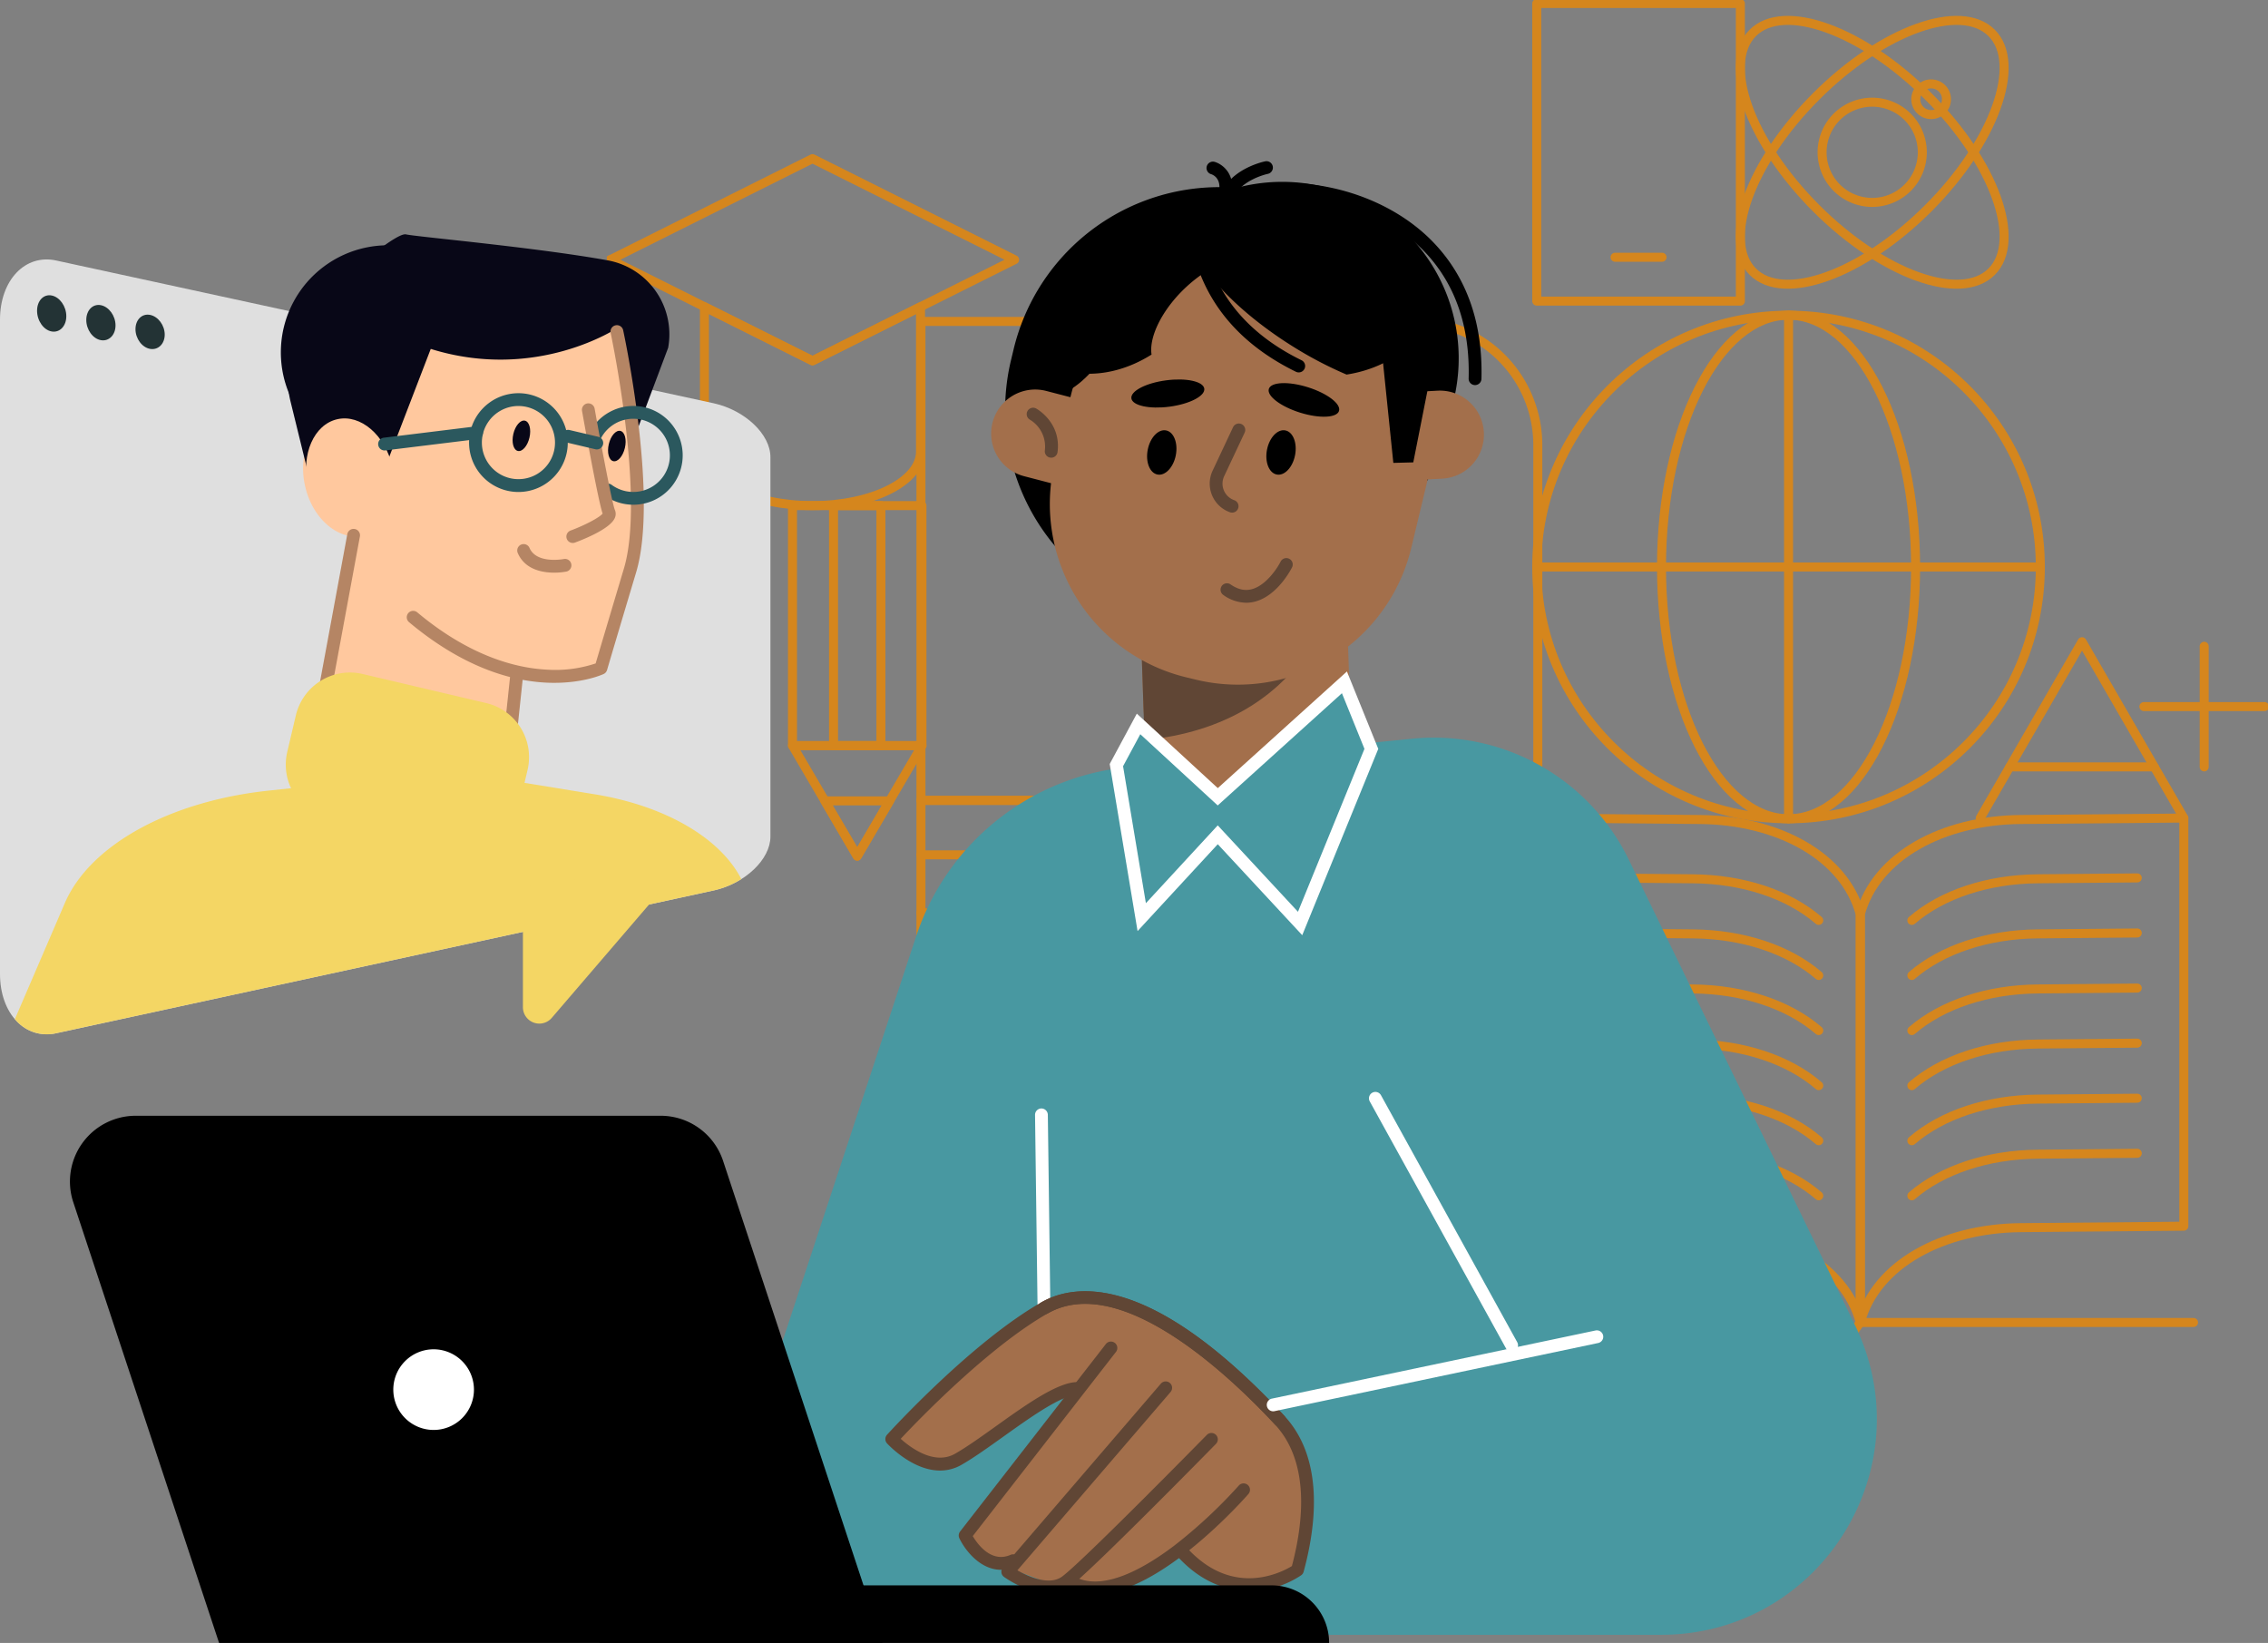 <svg xmlns="http://www.w3.org/2000/svg" xmlns:xlink="http://www.w3.org/1999/xlink" width="755.146" height="547" viewBox="0 0 755.146 547">
  <rect x="0" y="0" width="755.146" height="547" fill="#808080" stroke="none"/>
  <defs>
    <clipPath id="clip-path">
      <rect id="Rectangle_2737" data-name="Rectangle 2737" width="553.09" height="519.821" fill="none" stroke="#d5861d" stroke-width="3"/>
    </clipPath>
    <clipPath id="clip-path-5">
      <rect id="Rectangle_2736" data-name="Rectangle 2736" width="624.91" height="493.323" fill="none"/>
    </clipPath>
  </defs>
  <g id="exam_illustration" transform="translate(-18927.861 -3323.5)">
    <g id="Group_361" data-name="Group 361" transform="translate(19129.918 3323.5)">
      <g id="Group_354" data-name="Group 354">
        <g id="Group_353" data-name="Group 353" clip-path="url(#clip-path)">
          <path id="Path_1085" data-name="Path 1085" d="M85.712,153.872h16.544l33.768,46.367,57.41-78.347H304.392" transform="translate(223.904 318.416)" fill="none" stroke="#d5861d" stroke-linecap="round" stroke-linejoin="round" stroke-width="3"/>
        </g>
      </g>
      <path id="Path_1086" data-name="Path 1086" d="M126.588,117.857l33.9-58.71,33.894,58.71" transform="translate(330.683 154.508)" fill="none" stroke="#d5861d" stroke-linecap="round" stroke-linejoin="round" stroke-width="3"/>
      <line id="Line_300" data-name="Line 300" x2="48.137" transform="translate(467.092 255.333)" fill="none" stroke="#d5861d" stroke-linecap="round" stroke-linejoin="round" stroke-width="3"/>
      <g id="Group_356" data-name="Group 356">
        <g id="Group_355" data-name="Group 355" clip-path="url(#clip-path)">
          <line id="Line_301" data-name="Line 301" x2="40.158" transform="translate(511.765 235.253)" fill="none" stroke="#d5861d" stroke-linecap="round" stroke-linejoin="round" stroke-width="3"/>
        </g>
      </g>
      <line id="Line_302" data-name="Line 302" y2="40.161" transform="translate(531.844 215.173)" fill="none" stroke="#d5861d" stroke-linecap="round" stroke-linejoin="round" stroke-width="3"/>
      <g id="Group_358" data-name="Group 358">
        <g id="Group_357" data-name="Group 357" clip-path="url(#clip-path)">
          <rect id="Rectangle_2739" data-name="Rectangle 2739" width="67.795" height="99.085" transform="translate(309.615 1.167)" fill="none" stroke="#d5861d" stroke-linecap="round" stroke-linejoin="round" stroke-width="3"/>
        </g>
      </g>
      <line id="Line_303" data-name="Line 303" x2="15.645" transform="translate(335.692 85.649)" fill="none" stroke="#d5861d" stroke-linecap="round" stroke-linejoin="round" stroke-width="3"/>
      <g id="Group_360" data-name="Group 360">
        <g id="Group_359" data-name="Group 359" clip-path="url(#clip-path)">
          <circle id="Ellipse_57" data-name="Ellipse 57" cx="83.834" cy="83.834" r="83.834" transform="translate(309.617 104.938)" fill="none" stroke="#d5861d" stroke-linecap="round" stroke-linejoin="round" stroke-width="3"/>
          <ellipse id="Ellipse_58" data-name="Ellipse 58" cx="42.3" cy="83.834" rx="42.3" ry="83.834" transform="translate(351.151 104.938)" fill="none" stroke="#d5861d" stroke-linecap="round" stroke-linejoin="round" stroke-width="3"/>
          <line id="Line_304" data-name="Line 304" x2="167.667" transform="translate(309.617 188.772)" fill="none" stroke="#d5861d" stroke-linecap="round" stroke-linejoin="round" stroke-width="3"/>
          <line id="Line_305" data-name="Line 305" y2="167.667" transform="translate(393.451 104.938)" fill="none" stroke="#d5861d" stroke-linecap="round" stroke-linejoin="round" stroke-width="3"/>
          <path id="Path_1087" data-name="Path 1087" d="M193.435,107.451V243.345c-5.184-19.34-27.457-31.337-53.422-31.568l-54.3-.484V75.4l54.3.484C165.978,76.114,188.251,88.111,193.435,107.451Z" transform="translate(223.906 196.963)" fill="none" stroke="#d5861d" stroke-linecap="round" stroke-linejoin="round" stroke-width="3"/>
          <path id="Path_1088" data-name="Path 1088" d="M115.534,107.451V243.345c5.184-19.34,27.457-31.337,53.422-31.568l54.3-.484V75.4l-54.3.484C142.991,76.114,120.718,88.111,115.534,107.451Z" transform="translate(301.807 196.963)" fill="none" stroke="#d5861d" stroke-linecap="round" stroke-linejoin="round" stroke-width="3"/>
          <path id="Path_1089" data-name="Path 1089" d="M195.338,80.917l-33.117.293c-16.692.148-31.853,5.158-41.935,13.857" transform="translate(314.22 211.378)" fill="none" stroke="#d5861d" stroke-linecap="round" stroke-linejoin="round" stroke-width="3"/>
          <path id="Path_1090" data-name="Path 1090" d="M195.338,85.994l-33.117.293c-16.692.148-31.853,5.158-41.935,13.857" transform="translate(314.22 224.64)" fill="none" stroke="#d5861d" stroke-linecap="round" stroke-linejoin="round" stroke-width="3"/>
          <path id="Path_1091" data-name="Path 1091" d="M195.338,91.071l-33.117.293c-16.692.148-31.853,5.158-41.935,13.857" transform="translate(314.22 237.903)" fill="none" stroke="#d5861d" stroke-linecap="round" stroke-linejoin="round" stroke-width="3"/>
          <path id="Path_1092" data-name="Path 1092" d="M195.338,96.147l-33.117.293c-16.692.148-31.853,5.162-41.935,13.857" transform="translate(314.22 251.163)" fill="none" stroke="#d5861d" stroke-linecap="round" stroke-linejoin="round" stroke-width="3"/>
          <path id="Path_1093" data-name="Path 1093" d="M195.338,101.224l-33.117.293c-16.692.148-31.853,5.158-41.935,13.857" transform="translate(314.22 264.425)" fill="none" stroke="#d5861d" stroke-linecap="round" stroke-linejoin="round" stroke-width="3"/>
          <path id="Path_1094" data-name="Path 1094" d="M195.338,106.3l-33.117.293c-16.692.148-31.853,5.162-41.935,13.857" transform="translate(314.22 277.688)" fill="none" stroke="#d5861d" stroke-linecap="round" stroke-linejoin="round" stroke-width="3"/>
          <path id="Path_1095" data-name="Path 1095" d="M89.436,80.9l38.5.343c16.689.148,31.853,5.158,41.935,13.853" transform="translate(233.632 211.344)" fill="none" stroke="#d5861d" stroke-linecap="round" stroke-linejoin="round" stroke-width="3"/>
          <path id="Path_1096" data-name="Path 1096" d="M89.436,85.981l38.5.343c16.689.148,31.853,5.158,41.935,13.853" transform="translate(233.632 224.606)" fill="none" stroke="#d5861d" stroke-linecap="round" stroke-linejoin="round" stroke-width="3"/>
          <path id="Path_1097" data-name="Path 1097" d="M89.436,91.057l38.5.343c16.689.148,31.853,5.158,41.935,13.853" transform="translate(233.632 237.866)" fill="none" stroke="#d5861d" stroke-linecap="round" stroke-linejoin="round" stroke-width="3"/>
          <path id="Path_1098" data-name="Path 1098" d="M89.436,96.134l38.5.343c16.689.148,31.853,5.158,41.935,13.853" transform="translate(233.632 251.129)" fill="none" stroke="#d5861d" stroke-linecap="round" stroke-linejoin="round" stroke-width="3"/>
          <path id="Path_1099" data-name="Path 1099" d="M89.436,101.211l38.5.343c16.689.148,31.853,5.158,41.935,13.853" transform="translate(233.632 264.391)" fill="none" stroke="#d5861d" stroke-linecap="round" stroke-linejoin="round" stroke-width="3"/>
          <path id="Path_1100" data-name="Path 1100" d="M89.436,106.287l38.5.343c16.689.148,31.853,5.158,41.935,13.853" transform="translate(233.632 277.651)" fill="none" stroke="#d5861d" stroke-linecap="round" stroke-linejoin="round" stroke-width="3"/>
          <path id="Path_1101" data-name="Path 1101" d="M108.641,6.046c10.3-10.3,36.444-.845,58.4,21.107s31.405,48.1,21.11,58.4-36.444.845-58.4-21.11S98.343,16.344,108.641,6.046Z" transform="translate(272.916 4.91)" fill="none" stroke="#d5861d" stroke-linecap="round" stroke-linejoin="round" stroke-width="3"/>
          <path id="Path_1102" data-name="Path 1102" d="M188.146,6.046c10.3,10.3.845,36.444-21.106,58.4s-48.1,31.405-58.4,21.11-.845-36.444,21.11-58.4S177.847-4.253,188.146,6.046Z" transform="translate(272.918 4.91)" fill="none" stroke="#d5861d" stroke-linecap="round" stroke-linejoin="round" stroke-width="3"/>
          <path id="Path_1103" data-name="Path 1103" d="M128.7,9.419A16.683,16.683,0,1,1,112.014,26.1,16.685,16.685,0,0,1,128.7,9.419Z" transform="translate(292.611 24.605)" fill="none" stroke="#d5861d" stroke-linecap="round" stroke-linejoin="round" stroke-width="3"/>
          <circle id="Ellipse_59" data-name="Ellipse 59" cx="5.111" cy="5.111" r="5.111" transform="translate(435.813 27.932)" fill="none" stroke="#d5861d" stroke-linecap="round" stroke-linejoin="round" stroke-width="3"/>
          <rect id="Rectangle_2741" data-name="Rectangle 2741" width="43.105" height="79.907" transform="translate(61.81 168.339)" fill="none" stroke="#d5861d" stroke-linecap="round" stroke-linejoin="round" stroke-width="3"/>
          <path id="Path_1104" data-name="Path 1104" d="M17.111,68.723H60.216l-21.551,36.8Z" transform="translate(44.699 179.523)" fill="none" stroke="#d5861d" stroke-linecap="round" stroke-linejoin="round" stroke-width="3"/>
          <path id="Path_1105" data-name="Path 1105" d="M41.649,73.816l-10.775,18.4-10.779-18.4H41.649Z" transform="translate(52.492 192.829)" fill="none" stroke="#d5861d" stroke-linecap="round" stroke-linejoin="round" stroke-width="3"/>
          <rect id="Rectangle_2742" data-name="Rectangle 2742" width="15.771" height="79.907" transform="translate(75.478 168.339)" fill="none" stroke="#d5861d" stroke-linecap="round" stroke-linejoin="round" stroke-width="3"/>
          <path id="Path_1106" data-name="Path 1106" d="M67.623,14.623.322,48.272l67.3,33.652,67.3-33.652Z" transform="translate(0.842 38.2)" fill="none" stroke="#d5861d" stroke-linecap="round" stroke-linejoin="round" stroke-width="3"/>
          <path id="Path_1107" data-name="Path 1107" d="M8.993,76.491h0c0,9.937,16.107,17.989,35.978,17.989S80.95,86.428,80.95,76.491V28.274L44.971,46.263,8.993,28.274Z" transform="translate(23.492 73.859)" fill="none" stroke="#d5861d" stroke-linecap="round" stroke-linejoin="round" stroke-width="3"/>
          <line id="Line_306" data-name="Line 306" y2="40.898" transform="translate(1.165 86.473)" fill="none" stroke="#d5861d" stroke-linecap="round" stroke-linejoin="round" stroke-width="3"/>
          <path id="Path_1108" data-name="Path 1108" d="M204.736,73.774H28.952v59.2H204.736a29.6,29.6,0,1,0,0-59.2Z" transform="translate(75.631 192.718)" fill="none" stroke="#d5861d" stroke-linecap="round" stroke-linejoin="round" stroke-width="3"/>
          <path id="Path_1109" data-name="Path 1109" d="M193.26,29.626H28.952V189.1H204.736a29.685,29.685,0,0,1,29.6,29.6V70.7A41.2,41.2,0,0,0,193.26,29.626Z" transform="translate(75.631 77.391)" fill="none" stroke="#d5861d" stroke-linecap="round" stroke-linejoin="round" stroke-width="3"/>
          <line id="Line_307" data-name="Line 307" x1="165.514" transform="translate(104.582 284.614)" fill="none" stroke="#d5861d" stroke-linecap="round" stroke-linejoin="round" stroke-width="3"/>
          <line id="Line_308" data-name="Line 308" x1="165.514" transform="translate(104.582 303.945)" fill="none" stroke="#d5861d" stroke-linecap="round" stroke-linejoin="round" stroke-width="3"/>
        </g>
      </g>
    </g>
    <g id="Group_352" data-name="Group 352" transform="translate(18927.861 3377.177)">
      <g id="Group_351" data-name="Group 351" clip-path="url(#clip-path-5)">
        <path id="Path_1026" data-name="Path 1026" d="M68.593,356.372H393.321c53.021,0,87.754-55.494,64.58-103.184L382.644,98.338a72.251,72.251,0,0,0-72.175-40.314l-94.877,9.489a82.651,82.651,0,0,0-70.268,56.343Z" transform="translate(159.697 134.252)" fill="#4898a1"/>
        <path id="Path_1027" data-name="Path 1027" d="M106.909,192.918a2.129,2.129,0,0,1-2.13-2.1l-1.231-93.9a2.13,2.13,0,0,1,2.1-2.157,2.153,2.153,0,0,1,2.16,2.1l1.228,93.895a2.129,2.129,0,0,1-2.1,2.16Z" transform="translate(241.076 220.619)" fill="#fff"/>
        <path id="Path_1028" data-name="Path 1028" d="M176.252,202.636l7.994-4.42s16.541,21.387,38.141,6.3c5.275-3.688,5.545-37.991-4.586-49.72-19.849-22.978-56.736-51.73-78.266-37.4s-50.082,42.321-50.082,42.321,11.858,15.629,23.121,6.943c15.766-12.158,35.182-20.981,35.182-20.981l-34.111,48.262s7.036,8.038,16.408,11.04,22.109,11.639,46.2-2.34" transform="translate(208.263 264.372)" fill="#a36f4b"/>
        <path id="Path_1029" data-name="Path 1029" d="M106.8,172.744c-9.239,0-17.247-8.593-17.666-9.049a2.131,2.131,0,0,1,0-2.872c1.138-1.255,28.15-30.856,51.4-44.105,11.183-6.373,36.56-9.925,80.885,37.8a2.13,2.13,0,0,1-3.119,2.9c-14.634-15.752-51.274-50.888-75.653-37-19.736,11.243-43.067,35.468-48.961,41.755,3.178,2.859,11.153,8.926,18.105,4.962,3.847-2.19,8.557-5.555,13.532-9.113,9.785-6.989,19.9-14.218,26.512-14.714a2.131,2.131,0,1,1,.316,4.25c-5.422.406-15.476,7.592-24.349,13.932-5.072,3.624-9.861,7.049-13.9,9.352a14.149,14.149,0,0,1-7.1,1.9" transform="translate(206.21 263.195)" fill="#604635"/>
        <path id="Path_1030" data-name="Path 1030" d="M109.987,194.065c-6.859,0-11.9-6.4-13.869-10.51a2.139,2.139,0,0,1,.243-2.23L144.907,118.9a2.132,2.132,0,1,1,3.365,2.619l-47.69,61.322c1.6,2.7,6.167,9.019,12.557,6.26a2.132,2.132,0,1,1,1.691,3.914,12.116,12.116,0,0,1-4.843,1.048" transform="translate(223.3 274.913)" fill="#604635"/>
        <path id="Path_1031" data-name="Path 1031" d="M115.937,192.641c-7.192,0-14.474-5.2-14.88-5.491a2.134,2.134,0,0,1-.366-3.115l52.592-61.225a2.131,2.131,0,1,1,3.235,2.776l-51,59.375c3.927,2.29,10.8,5.132,14.93,2.047,7.112-5.315,47.733-46.714,48.142-47.13a2.131,2.131,0,1,1,3.042,2.985c-1.681,1.714-41.26,42.052-48.631,47.56a11.518,11.518,0,0,1-7.062,2.22" transform="translate(233.229 284.194)" fill="#604635"/>
        <path id="Path_1032" data-name="Path 1032" d="M117.132,169.186a18.167,18.167,0,0,1-9.865-2.732,2.13,2.13,0,1,1,2.266-3.608c9.588,6.027,23.986-2.177,34.374-10.124A165.554,165.554,0,0,0,165.044,133a2.13,2.13,0,1,1,3.212,2.8c-1.368,1.568-29.395,33.388-51.124,33.388" transform="translate(247.411 307.943)" fill="#604635"/>
        <path id="Path_1033" data-name="Path 1033" d="M174.259,212.822c-7.458,0-15.972-2.782-23.813-11.266a2.131,2.131,0,1,1,3.132-2.892c15.22,16.471,31.368,7.958,34.763,5.871,3.907-14.757,5.964-34.62-5.645-47.117-14.627-15.749-51.271-50.885-75.65-36.993a2.134,2.134,0,0,1-2.11-3.711c11.183-6.367,36.56-9.921,80.885,37.8,13.146,14.151,10.747,36.044,6.423,51.916a2.128,2.128,0,0,1-.829,1.182,30.827,30.827,0,0,1-17.157,5.205" transform="translate(241.807 263.195)" fill="#604635"/>
        <path id="Path_1034" data-name="Path 1034" d="M128.862,143.905a2.131,2.131,0,0,1-.436-4.217l107.733-22.682a2.131,2.131,0,1,1,.879,4.17L129.3,143.859a2.021,2.021,0,0,1-.443.047" transform="translate(295.056 272.301)" fill="#fff"/>
        <path id="Path_1035" data-name="Path 1035" d="M150.788,115.082h0a34.378,34.378,0,0,0,33.2-35.525L182.745,42.8,114.018,45.13l1.245,36.756a34.377,34.377,0,0,0,35.525,33.2" transform="translate(265.455 99.656)" fill="#a36f4b"/>
        <path id="Path_1036" data-name="Path 1036" d="M115.639,92.453l-1.621-47.916,43.652-1.478,14.5,15.912c-10.241,18.718-30.15,31.062-56.529,33.482" transform="translate(265.455 100.249)" fill="#604635"/>
        <path id="Path_1037" data-name="Path 1037" d="M154.536,145.137h0a70.417,70.417,0,0,1-52.02-84.919l.875-3.648A70.417,70.417,0,0,1,240.33,89.47l-.875,3.648a70.416,70.416,0,0,1-84.919,52.02" transform="translate(234.103 6.029)"/>
        <path id="Path_1038" data-name="Path 1038" d="M154.82,129.668h0A58.765,58.765,0,0,1,111.407,58.8l2.809-11.689A58.766,58.766,0,1,1,228.5,74.57l-2.809,11.685a58.765,58.765,0,0,1-70.867,43.413" transform="translate(255.559 4.797)"/>
        <path id="Path_1039" data-name="Path 1039" d="M192.478,69.5h-.057a2.133,2.133,0,0,1-2.077-2.187c.466-17.363-4.5-31.6-14.751-42.315C164.764,13.68,147.86,6.737,130.374,6.431a2.134,2.134,0,0,1-2.1-2.17,2.072,2.072,0,0,1,2.17-2.093c18.6.326,36.63,7.761,48.225,19.883,11.069,11.569,16.431,26.838,15.935,45.373a2.136,2.136,0,0,1-2.13,2.077" transform="translate(298.652 5.038)"/>
        <path id="Path_1040" data-name="Path 1040" d="M122.977,55.037,110.134,51.7a14.664,14.664,0,0,1,7.375-28.386l12.843,3.335a14.666,14.666,0,1,1-7.375,28.389" transform="translate(230.852 53.172)" fill="#a36f4b"/>
        <path id="Path_1041" data-name="Path 1041" d="M183.573,11.469l3.252.782a59.325,59.325,0,0,1,43.236,41.516l3.98-.213A14.665,14.665,0,1,1,235.6,82.842l-4.766.256c-.057.243-.1.489-.156.736l-5.312,22.1a59.358,59.358,0,0,1-71.583,43.852l-3.252-.782a59.36,59.36,0,0,1-43.852-71.583l5.312-22.1a59.358,59.358,0,0,1,71.583-43.852" transform="translate(244.512 22.848)" fill="#a36f4b"/>
        <path id="Path_1042" data-name="Path 1042" d="M106.269,61.942l-.023.1c11.878-4.453,25.2-26.719,32.087-55.368l.023-.1c-11.878,4.453-25.2,26.719-32.087,55.368" transform="translate(247.36 15.305)"/>
        <path id="Path_1043" data-name="Path 1043" d="M110.864,41.293a1.974,1.974,0,0,1-.28-.02,2.123,2.123,0,0,1-1.834-2.39A10.438,10.438,0,0,0,103.8,28.653a2.132,2.132,0,0,1,2.077-3.724c.343.19,8.38,4.759,7.1,14.511a2.13,2.13,0,0,1-2.11,1.854" transform="translate(239.141 57.417)" fill="#604635"/>
        <path id="Path_1044" data-name="Path 1044" d="M137.473,24.9c.32,2.423-4.856,5.1-11.559,5.991s-12.4-.356-12.72-2.776,4.853-5.105,11.559-5.991,12.4.356,12.72,2.776" transform="translate(263.503 50.831)"/>
        <path id="Path_1045" data-name="Path 1045" d="M150.357,31.462c-.732,2.33-6.556,2.576-13.01.549S126.258,26.45,126.99,24.12s6.556-2.576,13.01-.549,11.089,5.561,10.357,7.891" transform="translate(295.479 51.682)"/>
        <path id="Path_1046" data-name="Path 1046" d="M128.482,55.9a2.187,2.187,0,0,1-.709-.12,10.113,10.113,0,0,1-5.791-13.839l6.8-14.471a2.133,2.133,0,1,1,3.861,1.814l-6.806,14.471a5.841,5.841,0,0,0,3.351,8,2.133,2.133,0,0,1-.709,4.144" transform="translate(281.763 61.101)" fill="#604635"/>
        <path id="Path_1047" data-name="Path 1047" d="M130.658,54.571a13.323,13.323,0,0,1-7.652-2.626,2.133,2.133,0,0,1,2.436-3.5c2.423,1.691,4.739,2.23,7.062,1.624,4.759-1.218,8.563-7.042,9.628-9.182a2.131,2.131,0,0,1,3.817,1.9c-.193.386-4.783,9.469-12.384,11.416a11.643,11.643,0,0,1-2.909.373" transform="translate(284.253 92.431)" fill="#604635"/>
        <path id="Path_1048" data-name="Path 1048" d="M175.466,19.16c10.71,6.713,19.63,14.318,25.82,21.557a33.028,33.028,0,0,1-2.942,5.971c-5.681,9.063-15.23,14.584-26.309,16.318a129.327,129.327,0,0,1-18.1-9.5C129.231,38.024,114.024,17.782,119.969,8.3s30.792-4.623,55.5,10.863" transform="translate(276.312 8.031)"/>
        <path id="Path_1049" data-name="Path 1049" d="M118.292,22.825c-9.648,8.164-14.195,18.644-14.115,28.166a32.791,32.791,0,0,0,6.137,2.576c10.234,3.109,21.064,1.008,30.563-4.956C139.748,41.273,146.9,29,158.539,21.3c24.326-16.078-11.266-23-40.248,1.524" transform="translate(242.54 15.765)"/>
        <path id="Path_1050" data-name="Path 1050" d="M136.25,35.222c-.789,4.057-3.521,6.939-6.1,6.437s-4.034-4.2-3.245-8.254,3.521-6.939,6.1-6.437,4.034,4.2,3.245,8.254" transform="translate(294.949 62.654)"/>
        <path id="Path_1051" data-name="Path 1051" d="M124.323,35.223c-.792,4.057-3.525,6.939-6.107,6.437s-4.034-4.2-3.245-8.254,3.521-6.939,6.1-6.437,4.037,4.2,3.248,8.254" transform="translate(267.174 62.656)"/>
        <path id="Path_1052" data-name="Path 1052" d="M124.015,16.259a2.335,2.335,0,0,1-.369-.03,2.137,2.137,0,0,1-1.734-2.47C123.809,2.926,136.942.154,137.5.04a2.131,2.131,0,0,1,.852,4.177c-.11.023-10.843,2.323-12.238,10.277a2.131,2.131,0,0,1-2.1,1.764" transform="translate(283.76 -0.001)"/>
        <path id="Path_1053" data-name="Path 1053" d="M127.12,11.369c-.053,0-.106,0-.16-.007a2.129,2.129,0,0,1-1.967-2.28c.273-3.734-2.267-4.713-2.776-4.869a2.132,2.132,0,0,1,1.168-4.1c2.217.616,6.294,3.348,5.858,9.282a2.129,2.129,0,0,1-2.123,1.974" transform="translate(281.012 0.093)"/>
        <path id="Path_1054" data-name="Path 1054" d="M153.237,46.761a2.146,2.146,0,0,1-.935-.216C136.26,38.69,125.407,27.4,120.048,12.993a2.133,2.133,0,0,1,4-1.488c4.966,13.353,15.1,23.853,30.13,31.208a2.132,2.132,0,0,1-.939,4.047" transform="translate(279.184 23.554)"/>
        <path id="Path_1055" data-name="Path 1055" d="M157.173,24.788l-7.682,38.843-6.64.173-4.946-48.069Z" transform="translate(321.071 36.636)"/>
        <path id="Path_1056" data-name="Path 1056" d="M111.685,79.687l8.437,50.622,25.311-27.421,27.421,29.531,23.723-58.14L187.61,52.133l-42.178,38.1L119.067,65.978Z" transform="translate(260.022 121.374)" fill="#4898a1"/>
        <path id="Path_1057" data-name="Path 1057" d="M175.121,138.851l-28.127-30.293-26.7,28.925L111.017,81.85l9.029-16.767L147,89.881l43-38.837,10.434,25.773Zm-28.136-36.567L173.7,131.054l22.136-54.243-7.5-18.521L146.975,95.652,121.2,71.935l-5.734,10.654,7.6,45.609Z" transform="translate(258.468 118.84)" fill="#fff"/>
        <path id="Path_1058" data-name="Path 1058" d="M59.968,161.629H302.925a19.16,19.16,0,0,0-19.16-19.16H59.968Z" transform="translate(139.617 331.694)"/>
        <path id="Path_1059" data-name="Path 1059" d="M277.574,271H56.66L8.118,124.273A21.9,21.9,0,0,1,28.913,95.491H203.686a21.9,21.9,0,0,1,20.794,15.023Z" transform="translate(16.281 222.321)"/>
        <path id="Path_1060" data-name="Path 1060" d="M69.824,133.771a15.559,15.559,0,1,1-15.559-15.559,15.559,15.559,0,0,1,15.559,15.559" transform="translate(90.112 275.219)" fill="#fff"/>
        <path id="Path_1061" data-name="Path 1061" d="M55.755,152.951a17.689,17.689,0,1,1,17.689-17.689,17.708,17.708,0,0,1-17.689,17.689m0-31.115a13.426,13.426,0,1,0,13.426,13.426,13.441,13.441,0,0,0-13.426-13.426" transform="translate(88.625 273.729)"/>
        <path id="Path_1062" data-name="Path 1062" d="M184.45,179.587a2.131,2.131,0,0,1-1.87-1.1L137.22,96.266a2.132,2.132,0,0,1,3.734-2.06l45.36,82.219a2.134,2.134,0,0,1-.835,2.9,2.168,2.168,0,0,1-1.028.263" transform="translate(318.854 216.769)" fill="#fff"/>
        <path id="Path_1063" data-name="Path 1063" d="M237.722,219.9,18.794,267.438C8.414,269.755,0,260.945,0,247.732V29.9C0,16.689,8.417,7.876,18.794,10.2L237.722,57.733c10.381,2.333,18.794,10.331,18.794,17.882v126.4c0,7.548-8.414,15.556-18.794,17.882" transform="translate(0 22.876)" fill="#dfdfdf"/>
        <path id="Path_1064" data-name="Path 1064" d="M13.444,20.383c0,3.275-2.18,5.551-4.869,5.079s-4.866-3.561-4.866-6.9c0-3.351,2.177-5.608,4.866-5.079s4.872,3.624,4.869,6.9" transform="translate(8.635 31.221)" fill="#233335"/>
        <path id="Path_1065" data-name="Path 1065" d="M18.367,21.191c0,3.175-2.177,5.385-4.869,4.912S8.629,22.618,8.632,19.37s2.18-5.445,4.866-4.912S18.367,18,18.367,21.191" transform="translate(20.097 33.475)" fill="#233335"/>
        <path id="Path_1066" data-name="Path 1066" d="M23.289,22c0,3.089-2.18,5.219-4.869,4.749s-4.869-3.418-4.866-6.57,2.18-5.282,4.866-4.746S23.289,18.9,23.289,22" transform="translate(31.556 35.731)" fill="#233335"/>
        <path id="Path_1067" data-name="Path 1067" d="M41.459,51.97c9.266-2.293,14.135,1.644,16.6,5.352a17.876,17.876,0,0,1,.939,1.6c.742-18.748,6.493-31.774,17.147-38.8,9.256-6.107,22.429-7.558,38.1-4.207a104.265,104.265,0,0,1,21,6.936.989.989,0,0,1,.539.686c.483,2.25,11.735,55.334,4.347,80.019-7.4,24.722-9.692,32.55-9.692,32.553a1,1,0,0,1-.536.622c-.17.08-10.923,4.833-27.471,1.448L100.1,160.24a1,1,0,0,1-.453.732c-.33.213-5.245,3.148-18.874-.06-9.612-2.26-23.55-7.572-43.27-19.044a.989.989,0,0,1-.476-1.038l9.056-48.974c-6.76-1.028-13.033-7.6-15.08-16.6C28.5,64.268,33.1,54.04,41.459,51.97" transform="translate(70.594 32.965)" fill="#ffc89e"/>
        <path id="Path_1068" data-name="Path 1068" d="M71.942,9.365A35.526,35.526,0,0,1,92.154,22.478C67.861,23.477,46.018,41.053,40,66.643c-.263,1.128-.486,2.257-.682,3.381A35.654,35.654,0,0,1,71.942,9.365" transform="translate(65.403 19.577)" fill="#080717"/>
        <path id="Path_1069" data-name="Path 1069" d="M57.226,95.469,36.255,89.4l-6.45-26.273A36,36,0,0,1,40.888,27.59C52.041,17.729,65.347,6.663,68.229,7.342c3.268.769,42.87,4.263,67.076,8.627a25.038,25.038,0,0,1,20.2,29.1L145.2,72.5l-6.457-34.1s-26.882,18.109-62.29,7.066Z" transform="translate(66.968 17.024)" fill="#080717"/>
        <path id="Path_1070" data-name="Path 1070" d="M63.4,56.1a16.446,16.446,0,1,1,3.738-32.456A16.449,16.449,0,0,1,63.4,56.1m-.03-28.632a12.18,12.18,0,0,0-2.786,24.036A12.176,12.176,0,0,0,75.223,42.44v0A12.185,12.185,0,0,0,63.368,27.47" transform="translate(109.249 54.03)" fill="#2b585e"/>
        <path id="Path_1071" data-name="Path 1071" d="M64.038,47.811c-3.961,0-9.732-1.025-12.118-6.533a2.132,2.132,0,0,1,3.914-1.694c2.343,5.412,11.3,3.711,11.4,3.694a2.131,2.131,0,0,1,.835,4.18,22.4,22.4,0,0,1-4.027.353" transform="translate(120.473 89.174)" fill="#b58564"/>
        <path id="Path_1072" data-name="Path 1072" d="M49.6,63.811C41.854,65.575,33.647,58.539,31.271,48.1S33.251,27.763,41,26s15.955,5.272,18.332,15.712Z" transform="translate(71.294 59.901)" fill="#ffc89e"/>
        <path id="Path_1073" data-name="Path 1073" d="M56.891,31.652c-.656,2.782-2.386,4.756-3.864,4.407s-2.15-2.886-1.494-5.668,2.383-4.756,3.864-4.407,2.15,2.886,1.494,5.668" transform="translate(119.39 60.402)" fill="#080717"/>
        <path id="Path_1074" data-name="Path 1074" d="M66.439,32.675c-.656,2.782-2.386,4.756-3.864,4.407s-2.15-2.886-1.494-5.668,2.383-4.756,3.864-4.407,2.15,2.886,1.494,5.668" transform="translate(141.62 62.784)" fill="#080717"/>
        <path id="Path_1075" data-name="Path 1075" d="M39.964,34.558a2.131,2.131,0,0,1-.26-4.247L70.34,26.544A2.107,2.107,0,0,1,72.713,28.4a2.131,2.131,0,0,1-1.854,2.376L40.227,34.541a1.744,1.744,0,0,1-.263.017" transform="translate(88.085 61.743)" fill="#2b585e"/>
        <path id="Path_1076" data-name="Path 1076" d="M89.845,135.487c-11.719,0-28.822-3.827-48.388-20.2a2.131,2.131,0,1,1,2.736-3.268c17.683,14.8,33.129,18.538,42.977,19.064a42.4,42.4,0,0,0,16.421-2.06c.819-2.782,3.471-11.752,9.4-31.574,7.162-23.923-4.293-77.923-4.41-78.465a2.131,2.131,0,0,1,4.167-.9c.486,2.26,11.8,55.624,4.327,80.585-7.392,24.708-9.688,32.54-9.688,32.546a2.141,2.141,0,0,1-1.148,1.335c-.529.246-6.57,2.935-16.395,2.935m15.5-4.869h0Z" transform="translate(94.739 38.184)" fill="#b58564"/>
        <path id="Path_1077" data-name="Path 1077" d="M34.122,90.476a1.928,1.928,0,0,1-.389-.037,2.127,2.127,0,0,1-1.707-2.483L41.165,38.53a2.13,2.13,0,1,1,4.19.772l-9.139,49.43a2.133,2.133,0,0,1-2.093,1.744" transform="translate(74.476 85.631)" fill="#b58564"/>
        <path id="Path_1078" data-name="Path 1078" d="M52.483,77.546a1.72,1.72,0,0,1-.226-.013,2.126,2.126,0,0,1-1.894-2.343l2.406-22.735a2.109,2.109,0,0,1,2.343-1.894,2.131,2.131,0,0,1,1.9,2.343L54.6,75.639a2.13,2.13,0,0,1-2.117,1.907" transform="translate(117.225 117.685)" fill="#b58564"/>
        <path id="Path_1079" data-name="Path 1079" d="M73.935,57.369a16.5,16.5,0,0,1-9.7-3.162,2.131,2.131,0,1,1,2.513-3.441A12.183,12.183,0,1,0,62.879,35.8a2.13,2.13,0,1,1-3.867-1.787A16.444,16.444,0,1,1,73.935,57.369" transform="translate(136.932 57.004)" fill="#2b585e"/>
        <path id="Path_1080" data-name="Path 1080" d="M58.792,70.706a2.131,2.131,0,0,1-.746-4.127c4.9-1.83,9.678-4.373,10.68-5.651-1.548-4.686-5.954-29.158-6.853-34.2a2.132,2.132,0,1,1,4.2-.749C68.2,37.94,71.921,57.663,72.81,59.7a3.3,3.3,0,0,1-.02,2.683c-1.474,3.478-9.762,6.886-13.253,8.187a2.092,2.092,0,0,1-.746.136m10.114-9.3h0Z" transform="translate(131.917 56.397)" fill="#b58564"/>
        <path id="Path_1081" data-name="Path 1081" d="M67.907,33.392a2.283,2.283,0,0,1-.493-.057l-9.588-2.257a2.132,2.132,0,0,1,.978-4.15l9.588,2.257a2.132,2.132,0,0,1-.486,4.207" transform="translate(130.809 62.566)" fill="#2b585e"/>
        <path id="Path_1082" data-name="Path 1082" d="M42.854,99.816,84,109.494a18.492,18.492,0,0,0,22.239-13.769L109.1,83.561A18.5,18.5,0,0,0,95.332,61.322L54.186,51.644A18.493,18.493,0,0,0,31.947,65.413L29.085,77.577A18.493,18.493,0,0,0,42.854,99.816" transform="translate(66.56 119.082)" fill="#f4d664"/>
        <path id="Path_1083" data-name="Path 1083" d="M15.33,148.3l218.928-47.536A29.337,29.337,0,0,0,243.367,97C236.4,83.364,218.1,72.591,194.486,68.747L146.876,61,85.844,67.552C52.882,71.09,26.419,85.724,18.116,105L1.488,143.621A13.749,13.749,0,0,0,15.33,148.3" transform="translate(3.464 142.017)" fill="#f4d664"/>
        <path id="Path_1084" data-name="Path 1084" d="M52.314,80.607v35.7a5.459,5.459,0,0,0,9.6,3.554L96.093,80.042a5.458,5.458,0,0,0-4.8-8.973L57.12,75.189a5.457,5.457,0,0,0-4.806,5.418" transform="translate(121.797 165.362)" fill="#f4d664"/>
      </g>
    </g>
  </g>
</svg>

